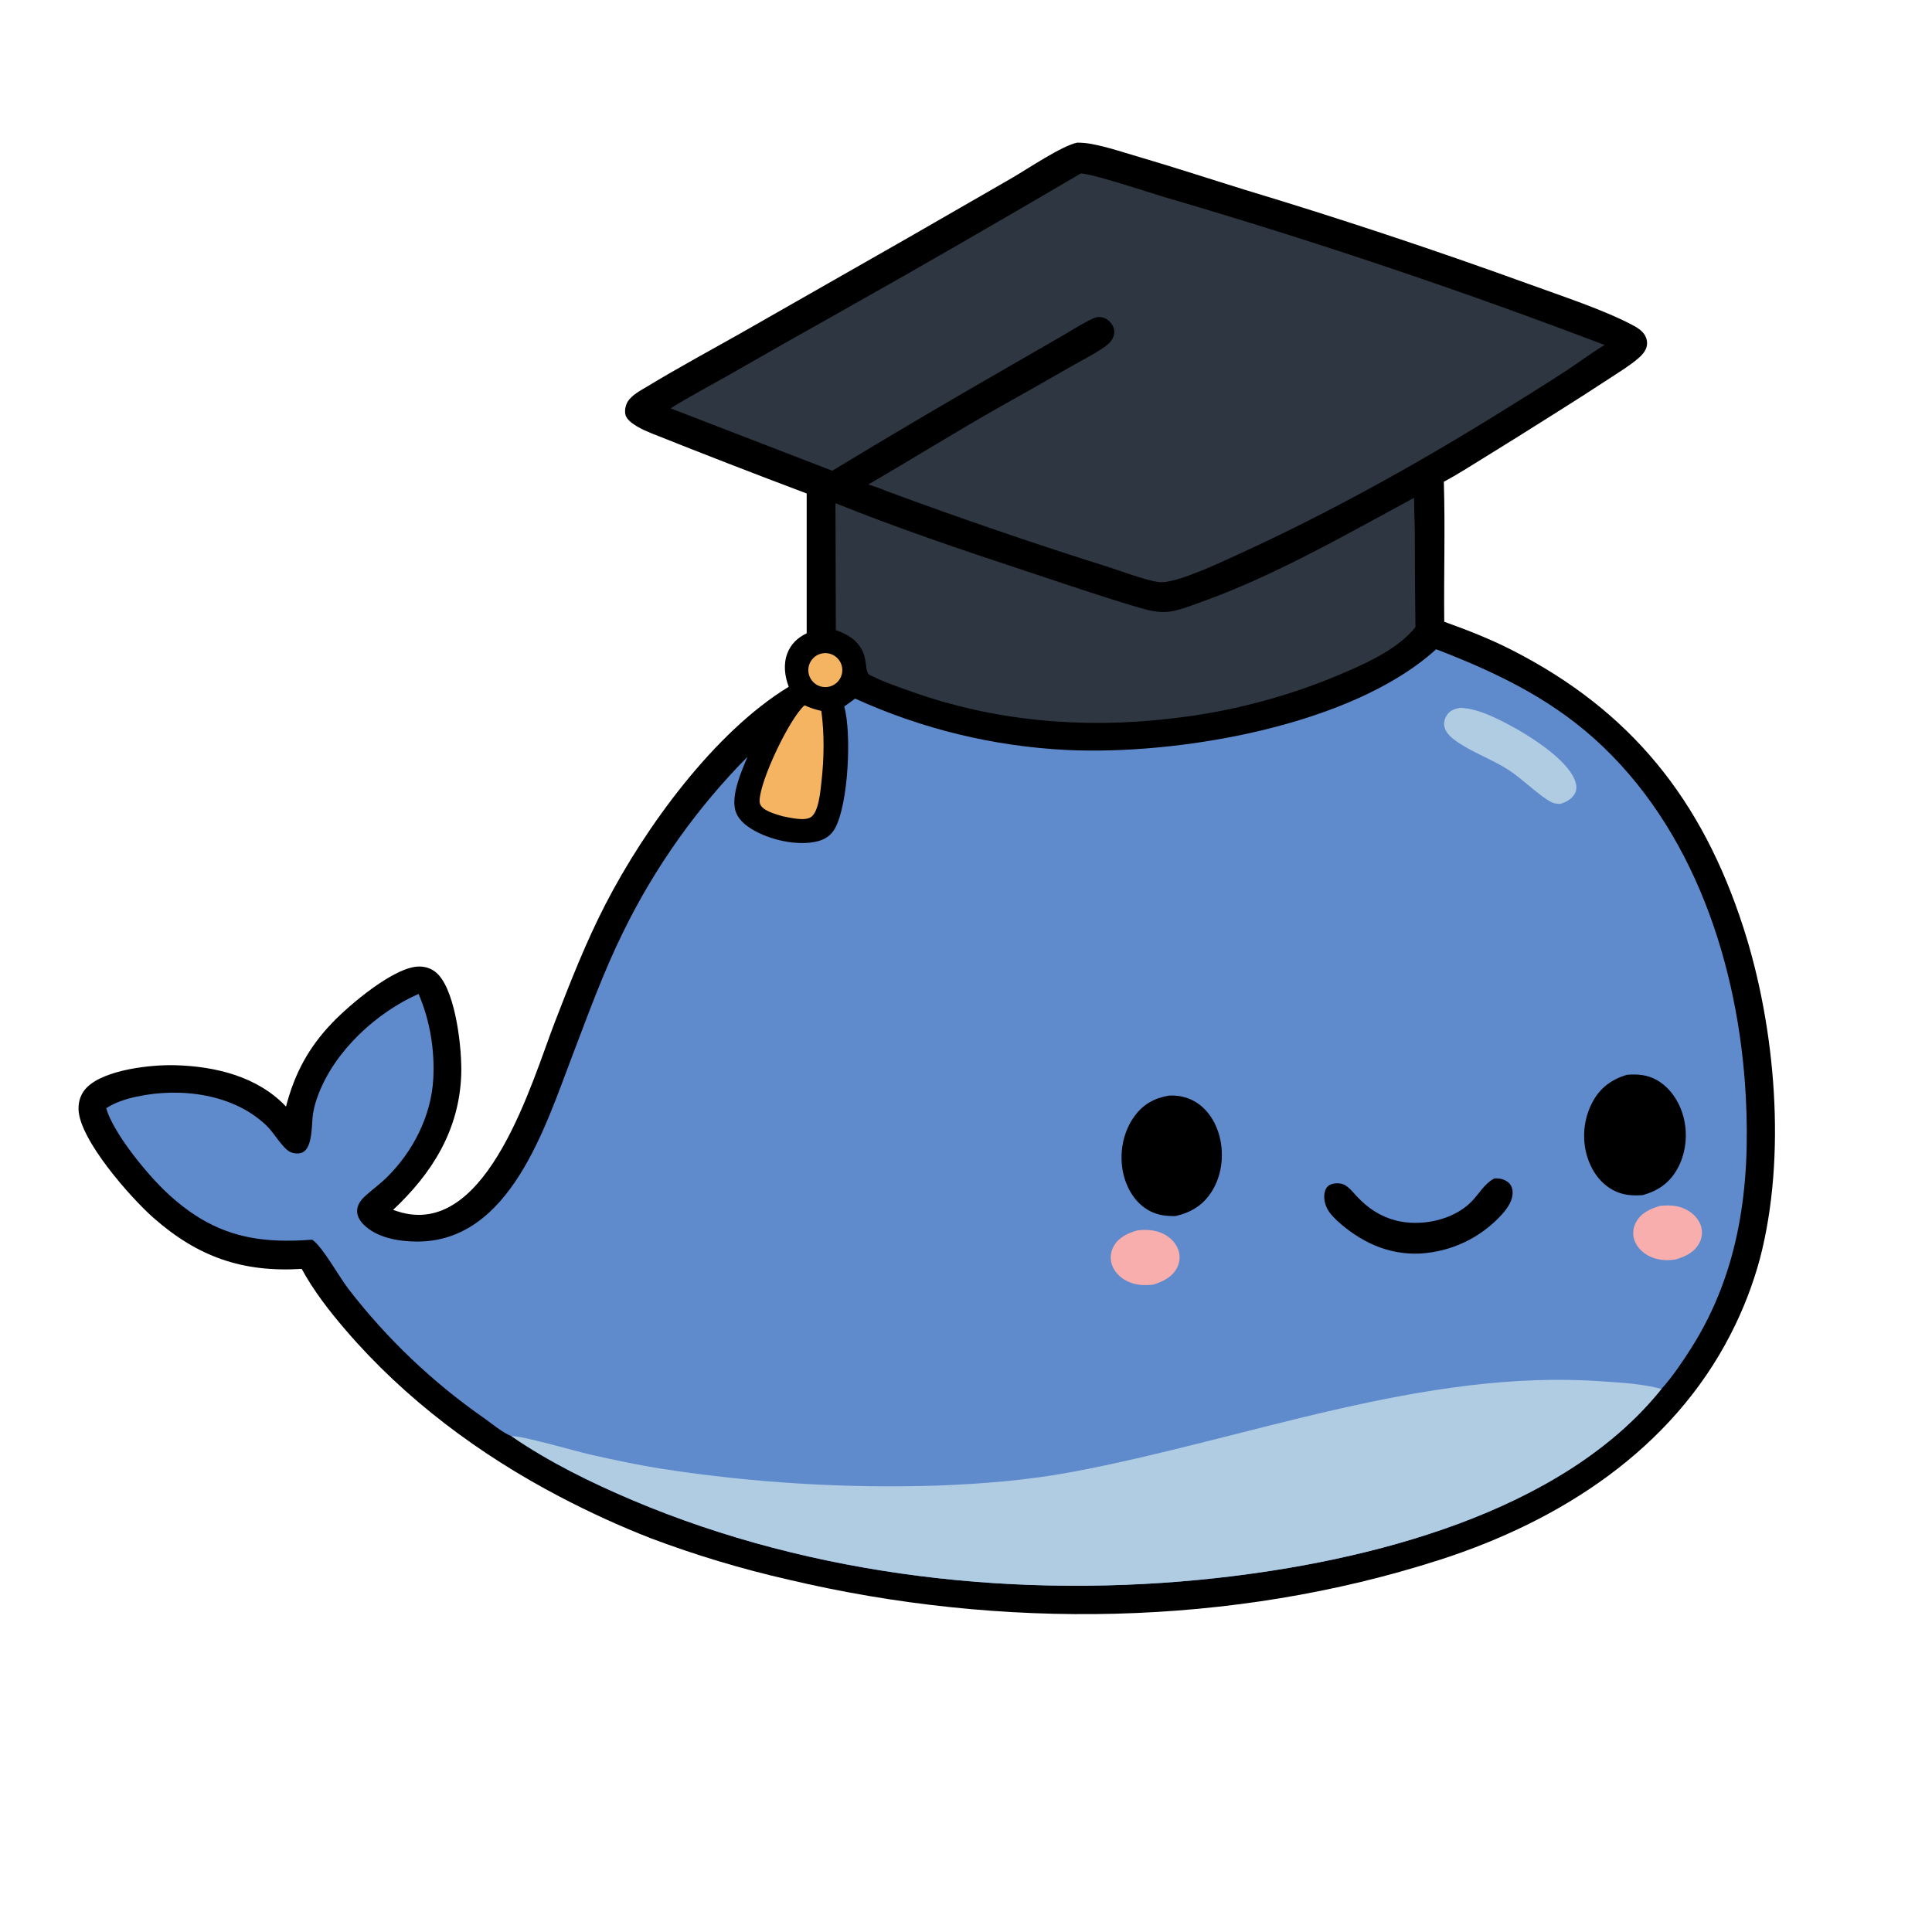 <?xml version="1.0" encoding="utf-8" ?><svg xmlns="http://www.w3.org/2000/svg" xmlns:xlink="http://www.w3.org/1999/xlink" width="727" height="727" viewBox="0 0 727 727"><path transform="scale(0.71 0.71)" d="M570.881 75.597C573.57 75.598 576.254 75.858 578.893 76.373C587.142 77.956 595.438 80.77 603.504 83.132C622.326 88.643 640.942 94.761 659.673 100.558C710.14 115.791 760.181 132.398 809.742 150.361C827.202 156.772 850.147 164.145 866.067 172.742C868.23 173.91 870.385 175.418 871.697 177.547C872.843 179.407 873.268 181.817 872.647 183.929C871.964 186.252 870.291 188.161 868.496 189.717C863.802 193.789 858.231 197.126 853.043 200.546C843.532 206.794 833.953 212.939 824.308 218.978C811.513 227.078 798.673 235.104 785.786 243.057C779.018 247.206 772.228 251.61 765.218 255.33C765.988 279.995 765.162 304.826 765.435 329.52C777.624 333.904 789.616 338.569 801.171 344.456C864.578 376.759 902.098 423.997 923.906 491.366C941.066 544.377 946.971 612.787 932.732 667.138C929.004 680.931 923.828 694.292 917.291 706.997C885.987 768.2 827.247 805.997 763.276 826.619C652.741 862.252 530.539 863.827 417.861 837.19C393.075 831.548 368.701 824.222 344.911 815.264C328.5 808.838 312.453 801.517 296.843 793.334C254.217 771.05 214.704 741.611 183.292 705.028C174.607 694.913 166.282 684.244 159.899 672.504C128.598 674.439 104.835 666.178 81.287 645.389C69.171 634.692 42.233 604.182 41.623 588.09C41.455 583.655 42.885 579.432 46.062 576.29C55.622 566.835 80.115 564.21 92.809 564.553C114.111 565.129 136.478 570.496 151.581 586.459C156.169 568.862 163.524 555.154 176.214 541.934C185.016 532.764 209.035 512.16 222.297 512.242C226.25 512.266 229.791 513.769 232.459 516.701C241.713 526.872 244.933 556.341 244.446 569.666C243.378 598.869 229.138 621.743 208.342 641.219C209.87 641.736 211.4 642.273 212.962 642.681C258.925 654.675 282.072 572.711 294.142 541.485C302.303 520.37 310.538 499.328 320.926 479.186C341.785 438.742 378.602 387.948 418.024 363.988C415.885 358.355 415.098 352.115 417.248 346.35C419.104 341.374 422.792 337.883 427.534 335.66L427.533 261.541C399.888 251.135 372.347 240.455 344.914 229.502C340.923 227.863 332.73 224.302 331.508 219.897C330.901 217.707 331.551 214.569 332.777 212.693C335.093 209.147 339.851 206.764 343.415 204.606C360.039 194.537 377.249 185.285 394.161 175.697L481.336 125.984L536.116 94.451C544.705 89.496 562.468 77.406 570.881 75.597Z"/><path fill="#5F8BCD" transform="scale(0.71 0.71)" d="M761.154 344.096C791.712 355.867 820.243 369.361 844.86 391.39C897.799 438.764 921.565 511.935 925.254 581.195C927.771 628.426 922.065 673.969 896.278 714.565C891.564 721.986 886.443 729.573 880.564 736.125C827.722 802.092 724.587 827.534 644.755 836.341C541.363 847.746 431.384 835.799 335.256 795.106C313.271 785.799 290.735 774.725 271.043 761.15C266.26 759.253 260.866 754.648 256.578 751.617C229.354 732.652 205.177 709.65 184.879 683.404C179.658 676.697 171.175 660.987 165.487 657.021C145.492 658.523 127.369 657.363 109.391 647.6C101.812 643.484 94.797 638.092 88.507 632.211C78.2 622.573 60.269 600.955 56.28 587.364C61.093 584.195 66.841 582.415 72.435 581.206C95.764 576.162 124.321 579.684 141.871 597.184C145.204 600.508 149.866 608.553 153.649 610.449C155.529 611.391 158.459 611.717 160.395 610.741C165.909 607.961 165.036 595.525 165.917 590.095C166.509 586.444 167.516 583.188 168.845 579.74C177.705 556.751 199.528 536.622 221.829 526.771C227.927 540.787 230.504 556.855 229.611 572.083C228.469 591.564 218.873 610.278 205.082 623.917C201.524 627.436 197.422 630.375 193.717 633.731C191.379 635.849 189.274 638.5 189.268 641.801C189.264 644.515 190.732 646.988 192.582 648.875C199.64 656.074 211.451 658 221.101 658.017C270.337 658.098 289.027 596.91 303.353 559.468C311.808 537.37 319.813 515.133 330.309 493.889C347.083 459.607 369.316 428.279 396.139 401.128C392.949 408.795 387.692 420.709 389.596 429.019C390.64 433.578 394.372 436.893 398.188 439.273C407.497 445.079 422.56 448.604 433.353 445.863C437.321 444.856 440.439 442.745 442.463 439.16C449.663 426.412 451.431 388.503 447.432 374.439C449.386 373.082 451.293 371.65 453.217 370.251C488.616 386.364 526.753 395.607 565.602 397.488C624.325 400.279 716.361 384.825 761.154 344.096Z"/><path fill="#B0CCE2" transform="scale(0.71 0.71)" d="M271.043 761.15C276.018 760.687 304.892 769.077 311.945 770.691C325.142 773.713 338.525 776.531 351.904 778.619C399.94 785.971 448.55 788.887 497.12 787.331C520.961 786.414 544.534 784.541 568.017 780.164C660.188 762.984 754.102 725.377 848.932 732.087C859.246 732.817 870.557 733.395 880.564 736.125C827.722 802.092 724.587 827.534 644.755 836.341C541.363 847.746 431.384 835.799 335.256 795.106C313.271 785.799 290.735 774.725 271.043 761.15Z"/><path transform="scale(0.71 0.71)" d="M862.25 569.633C867.936 569.204 872.986 569.538 878.091 572.418C885.22 576.439 890.063 583.937 892.164 591.718C894.678 601.032 893.576 611.54 888.74 619.939C884.59 627.147 878.548 631.198 870.599 633.406C864.979 633.805 859.913 633.451 854.837 630.704C848.023 627.016 843.485 620.378 841.231 613.102C838.274 603.42 839.285 592.96 844.042 584.024C848.111 576.461 854.108 572.091 862.25 569.633Z"/><path transform="scale(0.71 0.71)" d="M619.567 580.668C624.395 580.393 629.07 581.385 633.279 583.816C640.255 587.844 644.676 595.252 646.506 602.944C648.793 612.561 647.479 623.224 642.131 631.629C637.583 638.778 631.166 642.673 622.957 644.503C616.914 644.617 611.654 643.726 606.603 640.098C600.108 635.432 596.194 627.605 594.919 619.839C593.299 609.971 595.446 599.488 601.409 591.388C605.968 585.196 612.047 581.859 619.567 580.668Z"/><path transform="scale(0.71 0.71)" d="M792.04 624.538C794.605 624.459 796.817 624.795 798.953 626.329C800.612 627.519 801.456 629.26 801.635 631.268C802.062 636.033 798.974 640.32 795.951 643.693C784.776 656.021 769.193 663.449 752.579 664.364C735.538 665.161 720.792 658.064 708.457 646.78C707.255 645.56 706.013 644.334 704.962 642.979C702.71 640.075 701.402 636.245 701.954 632.556C702.219 630.787 702.962 629.052 704.578 628.11C706.679 626.886 710.489 626.805 712.61 627.982C715.204 629.422 717.144 631.951 719.145 634.105C724.811 640.202 731.405 644.622 739.517 646.782C752.77 650.311 770.297 646.772 779.988 636.74C783.817 632.776 786.627 627.577 791.514 624.826C791.688 624.728 791.865 624.634 792.04 624.538Z"/><path fill="#B0CCE2" transform="scale(0.71 0.71)" d="M773.829 375.12C779.574 375.399 784.721 377.073 789.963 379.35C803.023 385.023 829.942 400.426 834.79 413.855C835.543 415.94 835.823 418.266 834.795 420.312C833.249 423.39 830.158 425.095 827.01 426.039C826.938 426.037 826.866 426.034 826.794 426.032C825.083 425.998 823.678 425.893 822.135 425.089C815.797 421.786 806.632 412.644 799.66 408.143C790.533 402.25 779.699 398.637 770.983 392.23C768.705 390.555 766.425 388.334 765.631 385.535C764.959 383.166 765.596 380.939 766.908 378.915C768.525 376.421 771.079 375.711 773.829 375.12Z"/><path fill="#F8AEAC" transform="scale(0.71 0.71)" d="M602.966 652.069C607.28 651.63 611.512 651.733 615.566 653.459C619.517 655.14 622.923 658.164 624.437 662.253C625.592 665.351 625.401 668.79 623.91 671.741C621.353 676.878 616.422 679.152 611.266 680.855C606.612 681.361 602.16 681.219 597.831 679.221C593.986 677.447 590.629 674.293 589.292 670.199C588.214 666.954 588.575 663.403 590.283 660.44C593.01 655.637 597.897 653.481 602.966 652.069Z"/><path fill="#F8AEAC" transform="scale(0.71 0.71)" d="M879.89 639.085C884.128 638.751 887.941 638.693 891.986 640.295C896.026 641.895 899.638 644.931 901.24 649.048C902.44 652.17 902.25 655.657 900.716 658.63C898.196 663.604 893.341 665.908 888.275 667.454C883.722 668.246 878.915 667.975 874.671 666.028C870.821 664.262 867.43 661.082 866.119 656.974C865.112 653.817 865.565 650.448 867.186 647.577C869.959 642.666 874.757 640.608 879.89 639.085Z"/><path fill="#2E3741" transform="scale(0.71 0.71)" d="M572.783 91.951C578.496 91.895 609.606 102.186 617.255 104.501C695.986 127.507 773.767 153.644 850.414 182.849C843.406 187.027 836.83 192.063 829.989 196.528C817.699 204.551 805.146 212.311 792.662 220.032C748.993 247.041 703.304 272.289 656.611 293.651C646.985 298.055 626.104 308.012 616.073 308.57C610.617 308.873 594.657 302.801 588.708 300.923C548.686 288.328 508.983 274.742 469.636 260.177C466.587 258.801 463.381 257.819 460.211 256.764C483.703 243.131 506.745 228.753 530.395 215.373C542.806 208.437 555.175 201.424 567.5 194.334C573.542 190.873 580.21 187.592 585.861 183.551C587.937 182.066 589.704 180.132 590.37 177.607C590.877 175.687 590.51 173.917 589.502 172.242C588.282 170.215 586.386 168.661 584.045 168.165C582.326 167.801 580.815 168.11 579.232 168.829C573.919 171.242 568.767 174.64 563.711 177.567L536.112 193.482C504.213 211.764 472.536 230.433 441.088 249.483L355.382 216.415C365.704 210.011 376.598 204.272 387.164 198.263C407.29 186.72 427.476 175.283 447.722 163.952C489.624 140.414 531.328 116.267 572.783 91.951Z"/><path fill="#2E3741" transform="scale(0.71 0.71)" d="M442.808 266.701C475.765 279.957 509.513 291.379 543.241 302.502C562.775 308.945 582.19 315.663 601.913 321.528C607.712 323.252 614.152 325.06 620.26 324.102C625.748 323.242 631.487 320.907 636.717 319.04C675.192 305.302 713.504 283.268 749.421 263.849C749.474 271.525 749.969 279.19 749.841 286.869C749.871 302.034 749.98 317.199 750.171 332.363C741.56 343.193 726.49 350.423 714.025 355.817C683.818 369.041 651.754 377.533 618.961 380.997C573.158 386.24 526.521 382.071 483.011 366.509C476.151 364.056 468.846 361.676 462.338 358.381C461.37 357.951 460.324 357.672 459.872 356.593C458.678 353.738 459.107 349.206 457.271 345.34C454.326 339.137 449.203 336.161 442.991 333.947L442.808 266.701Z"/><path fill="#F4B462" transform="scale(0.71 0.71)" d="M426.378 373.821C426.85 374.015 427.324 374.202 427.794 374.402C430.33 375.477 432.62 376.174 435.296 376.759C436.951 388.983 436.769 401.801 435.394 414.05C434.885 418.581 434.024 430.432 429.689 433.132C426.222 435.29 418.469 433.304 414.676 432.579C411.43 431.626 406.313 430.22 403.916 427.781C402.875 426.721 402.53 425.639 402.578 424.169C402.936 413.379 418.364 380.902 426.378 373.821Z"/><path fill="#F4B462" transform="scale(0.71 0.71)" d="M435.975 346.259C440.907 345.462 445.545 348.831 446.312 353.767C447.078 358.704 443.681 363.321 438.74 364.058C433.841 364.788 429.272 361.426 428.512 356.532C427.752 351.638 431.086 347.049 435.975 346.259Z"/></svg>